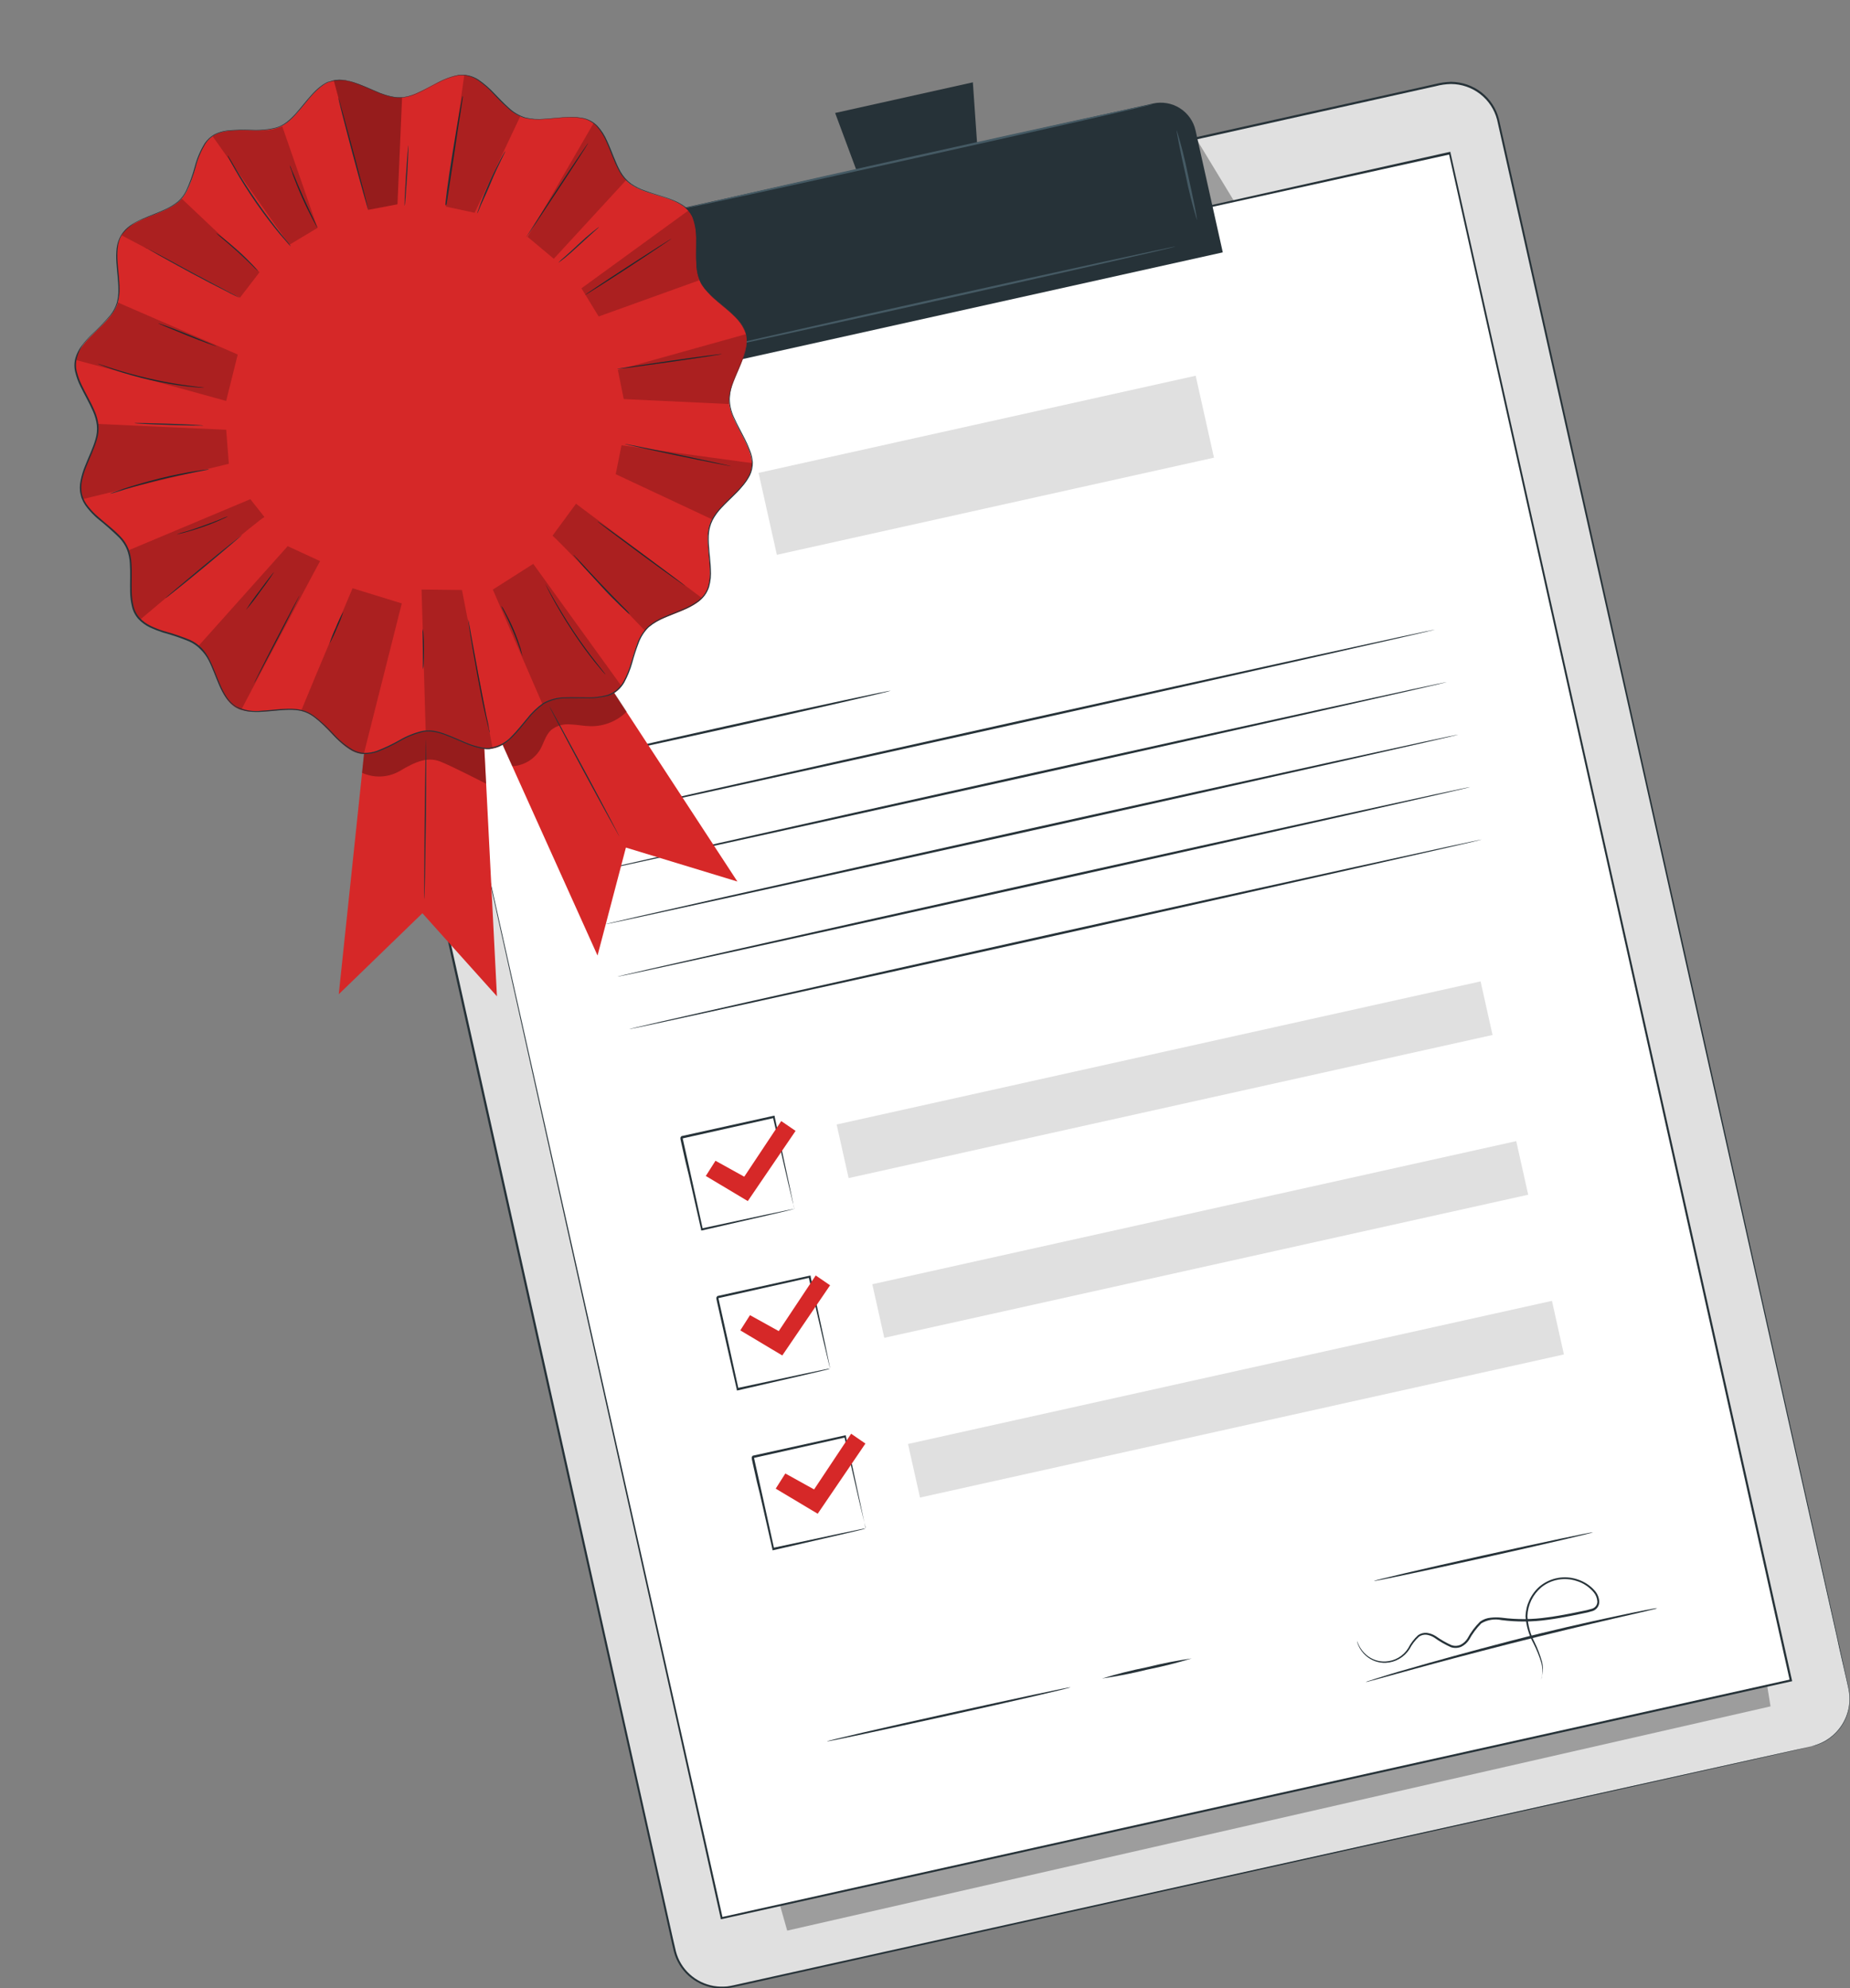<svg width="454" height="488" viewBox="0 0 454 488" fill="none" xmlns="http://www.w3.org/2000/svg">
<rect x="0" y="0" width="454" height="488" fill="#808080" stroke="none"/>
<g clip-path="url(#clip0_206_286)">
<path d="M444.608 428.604L179.742 487.504C178.214 487.843 176.634 487.879 175.092 487.609C173.55 487.34 172.076 486.769 170.755 485.931C169.434 485.093 168.291 484.003 167.393 482.724C166.494 481.445 165.856 480.002 165.516 478.477L79.552 93.59C78.869 90.51 79.437 87.284 81.133 84.621C82.829 81.957 85.513 80.073 88.599 79.382L353.465 20.551C354.993 20.212 356.573 20.176 358.115 20.446C359.657 20.716 361.131 21.286 362.452 22.124C363.773 22.962 364.916 24.052 365.815 25.331C366.713 26.61 367.351 28.053 367.691 29.578L453.655 414.41C454.338 417.489 453.77 420.713 452.073 423.374C450.377 426.035 447.693 427.916 444.608 428.604Z" fill="#E0E0E0"/>
<path d="M444.608 428.604L445.478 428.356C446.341 428.078 447.174 427.713 447.964 427.268C449.248 426.511 450.381 425.525 451.307 424.36C452.574 422.759 453.411 420.861 453.737 418.847C453.937 417.629 453.937 416.386 453.737 415.168C453.53 413.886 453.171 412.55 452.867 411.144C452.246 408.388 451.486 405.246 450.796 401.911C449.29 395.227 447.564 387.523 445.616 378.855C437.854 344.169 426.611 293.965 412.717 231.951C405.811 200.93 398.173 166.96 390.024 130.495C385.936 112.259 381.724 93.425 377.387 73.994C375.205 64.274 372.999 54.42 370.771 44.434L367.387 29.357C366.737 26.868 365.28 24.664 363.244 23.087C361.201 21.501 358.691 20.634 356.103 20.62C354.805 20.647 353.516 20.832 352.263 21.172L348.382 22.026L340.606 23.762L324.916 27.249L292.998 34.36L227.158 48.995L88.696 79.796C85.771 80.444 83.209 82.191 81.541 84.674C79.875 87.144 79.231 90.161 79.746 93.094C80.989 98.965 82.342 104.835 83.641 110.679C86.256 122.365 88.848 133.973 91.417 145.503C96.555 168.554 101.619 191.246 106.609 213.581C116.581 258.217 126.194 301.282 135.338 342.294C144.481 383.306 153.196 422.224 161.331 458.757C162.353 463.351 163.361 467.871 164.356 472.317C164.867 474.55 165.337 476.81 165.875 478.987C166.441 481.148 167.627 483.098 169.287 484.596C170.929 486.091 172.966 487.086 175.157 487.463C176.238 487.643 177.339 487.68 178.43 487.573C179.507 487.435 180.585 487.159 181.662 486.925L194.521 484.072L243.317 473.241L390.591 440.594L430.644 431.733L441.058 429.445L444.622 428.687C444.622 428.687 443.42 428.976 441.072 429.5L430.672 431.843L390.618 440.8L243.4 473.64L194.603 484.5L181.759 487.366C180.668 487.6 179.59 487.862 178.458 488.014C177.326 488.126 176.184 488.094 175.06 487.917C172.792 487.508 170.684 486.477 168.969 484.941C167.246 483.378 166.009 481.355 165.406 479.111C164.853 476.893 164.397 474.66 163.886 472.414C162.892 467.935 161.87 463.415 160.862 458.867C152.699 422.389 143.984 383.417 134.813 342.405C125.642 301.393 116.029 258.341 106.057 213.705C101.076 191.398 96.011 168.705 90.864 145.627C88.277 134.106 85.68 122.498 83.074 110.803C81.79 104.946 80.436 99.116 79.18 93.191C78.642 90.113 79.32 86.947 81.072 84.357C82.821 81.755 85.506 79.924 88.571 79.244L227.033 48.458L292.873 33.822L324.806 26.725L340.496 23.239L348.272 21.516L352.139 20.648C353.435 20.313 354.765 20.124 356.103 20.083C358.806 20.108 361.427 21.019 363.561 22.674C365.679 24.325 367.186 26.633 367.843 29.233C368.985 34.286 370.113 39.316 371.227 44.323C373.464 54.319 375.665 64.172 377.829 73.883C382.166 93.315 386.369 112.148 390.439 130.385C398.574 166.85 406.156 200.833 413.062 231.854C426.874 293.868 438.061 344.1 445.796 378.8C447.729 387.468 449.442 395.172 450.92 401.856C451.666 405.191 452.347 408.273 452.964 411.103C453.268 412.481 453.613 413.859 453.834 415.14C454.034 416.373 454.034 417.629 453.834 418.861C453.512 420.913 452.66 422.846 451.362 424.47C450.422 425.638 449.275 426.624 447.978 427.378C447.183 427.815 446.345 428.171 445.478 428.439L444.608 428.604Z" fill="#263238"/>
<g opacity="0.3">
<path d="M193.181 473.875L434.498 418.834L426.86 371.634L413.187 345.188L182.339 435.66L193.181 473.875Z" fill="black"/>
</g>
<g opacity="0.3">
<path d="M293.923 34.649L303.052 49.698L304.834 57.663L298.647 59.041L293.923 34.649Z" fill="black"/>
</g>
<path d="M93.309 95.864L177.035 470.719L439.47 412.357L424.498 345.326L355.744 37.516L93.309 95.864Z" fill="white"/>
<path d="M93.309 95.878L355.73 37.295H355.965V37.529C379.251 141.686 408.311 271.681 439.746 412.37L439.815 412.646L439.525 412.715L177.104 471.05H176.842V470.788C127.562 249.439 93.889 98.165 93.378 95.947L177.353 470.788L177.035 470.581L439.456 412.205L439.235 412.55C407.841 271.902 378.823 141.892 355.564 37.709L355.841 37.888L93.309 95.878Z" fill="#263238"/>
<path d="M167.229 51.137L282.965 25.41C285.228 24.907 287.599 25.321 289.556 26.562C291.513 27.803 292.895 29.769 293.399 32.027L300.079 61.943L167.29 91.461L160.623 61.6C160.365 60.48 160.332 59.32 160.525 58.187C160.718 57.054 161.133 55.971 161.747 54.999C162.361 54.026 163.161 53.185 164.102 52.522C165.043 51.86 166.106 51.389 167.229 51.137Z" fill="#263238"/>
<path d="M238.745 20.207L204.948 27.731L215.362 55.748L240.817 50.098L238.745 20.207Z" fill="#263238"/>
<path d="M282.943 25.554C282.943 25.719 257.087 31.604 225.141 38.701C193.195 45.798 167.243 51.448 167.215 51.297C167.187 51.145 193.057 45.261 225.017 38.15C256.977 31.039 282.901 25.402 282.943 25.554Z" fill="#455A64"/>
<path d="M168.859 84.757C168.693 84.757 167.353 79.382 165.861 72.685C164.37 65.987 163.279 60.516 163.431 60.475C163.583 60.433 164.922 65.849 166.414 72.561C167.906 79.272 169.01 84.729 168.859 84.757Z" fill="#455A64"/>
<path d="M293.73 53.97C292.626 50.367 291.704 46.71 290.967 43.014C289.586 36.923 288.633 31.989 288.785 31.989C289.889 35.593 290.811 39.25 291.548 42.945C292.887 48.981 293.882 53.943 293.73 53.97Z" fill="#455A64"/>
<path d="M288.468 60.516C288.468 60.681 261.935 66.717 229.077 74.007C196.22 81.298 169.687 87.086 169.687 86.934C169.687 86.782 196.22 80.746 229.077 73.456C261.935 66.166 288.426 60.351 288.468 60.516Z" fill="#455A64"/>
<path d="M218.553 169.551C218.553 169.702 200.681 173.823 178.499 178.742C156.318 183.662 138.445 187.535 138.362 187.383C138.279 187.231 156.235 183.111 178.416 178.177C200.598 173.244 218.525 169.385 218.553 169.551Z" fill="#263238"/>
<path d="M352.139 154.543C352.139 154.695 305.345 165.237 247.571 178.095C189.797 190.952 142.92 201.233 142.879 201.068C142.837 200.902 189.659 190.374 247.447 177.53C305.235 164.686 352.098 154.392 352.139 154.543Z" fill="#263238"/>
<path d="M355.04 167.428C355.04 167.58 308.26 178.122 250.485 190.966C192.711 203.81 145.821 214.104 145.793 213.953C145.765 213.801 192.559 203.259 250.361 190.401C308.163 177.543 355.04 167.263 355.04 167.428Z" fill="#263238"/>
<path d="M357.885 180.313C357.885 180.465 311.105 191.008 253.331 203.851C195.556 216.695 148.666 226.989 148.638 226.838C148.611 226.686 195.405 216.144 253.206 203.286C311.008 190.429 357.802 180.148 357.885 180.313Z" fill="#263238"/>
<path d="M360.771 193.185C360.771 193.35 313.977 203.893 256.203 216.737C198.429 229.58 151.553 239.875 151.511 239.723C151.47 239.572 198.291 229.029 256.079 216.172C313.867 203.314 360.73 193.033 360.771 193.185Z" fill="#263238"/>
<path d="M363.644 206.07C363.644 206.222 316.864 216.764 259.09 229.622C201.316 242.479 154.425 252.76 154.398 252.608C154.37 252.457 201.164 241.9 258.966 229.057C316.767 216.213 363.617 205.918 363.644 206.07Z" fill="#263238"/>
<path d="M194.976 296.748C194.918 296.606 194.871 296.458 194.838 296.307C194.838 295.99 194.659 295.591 194.534 295.081C194.272 293.965 193.913 292.421 193.443 290.478C192.518 286.495 191.233 280.831 189.673 274.203L189.977 274.396L167.325 279.467L167.546 279.123V279.302V279.495L167.643 279.881L167.809 280.652C167.919 281.162 168.044 281.672 168.154 282.182C168.375 283.202 168.61 284.208 168.831 285.2C169.273 287.198 169.701 289.155 170.129 291.057C170.958 294.847 171.745 298.43 172.477 301.723L172.173 301.53L188.554 298.016L193.195 297.052L194.438 296.804L194.894 296.735C194.768 296.783 194.639 296.82 194.507 296.845L193.319 297.148L188.761 298.223L172.284 302.013H172.049V301.778L169.632 291.112C169.204 289.224 168.776 287.267 168.251 285.269C168.03 284.277 167.809 283.271 167.574 282.251C167.464 281.741 167.353 281.231 167.229 280.721L167.063 279.949L166.98 279.564V279.371V279.219L167.201 278.875L189.866 273.872H190.115V274.12C191.579 280.9 192.794 286.523 193.664 290.657L194.617 295.232C194.714 295.715 194.797 296.114 194.852 296.418C194.907 296.721 194.976 296.762 194.976 296.748Z" fill="#263238"/>
<path d="M363.344 240.883L205.318 276.011L208.255 289.167L366.281 254.038L363.344 240.883Z" fill="#E0E0E0"/>
<path d="M203.733 335.955C203.677 335.818 203.635 335.674 203.609 335.528L203.305 334.302C203.029 333.185 202.669 331.628 202.2 329.685C201.274 325.702 199.99 320.107 198.429 313.41L198.733 313.603L176.096 318.674C176.096 318.674 176.496 318.026 176.303 318.33V318.481V318.674L176.4 319.06L176.565 319.832C176.676 320.342 176.8 320.851 176.911 321.361C177.132 322.381 177.367 323.387 177.588 324.393C178.029 326.378 178.458 328.334 178.886 330.236C179.714 334.026 180.502 337.609 181.234 340.903L180.93 340.71L197.311 337.196L201.951 336.231L203.194 335.983H203.65C203.527 336.041 203.397 336.083 203.263 336.107L202.076 336.396L197.518 337.471L181.04 341.275H180.806V341.027C180.06 337.733 179.245 334.136 178.389 330.374C177.96 328.472 177.532 326.515 177.076 324.531C176.856 323.525 176.635 322.519 176.4 321.499C176.289 320.989 176.179 320.479 176.054 319.969L175.889 319.198L175.806 318.812V318.619V318.467C175.612 318.784 176.082 318.054 176.027 318.123L198.692 313.12H198.94V313.368C200.404 320.149 201.62 325.771 202.49 329.906C202.89 331.835 203.208 333.378 203.443 334.481C203.54 334.977 203.622 335.363 203.678 335.68C203.733 335.997 203.733 335.969 203.733 335.955Z" fill="#263238"/>
<path d="M372.093 280.09L214.068 315.219L217.005 328.374L375.031 293.245L372.093 280.09Z" fill="#E0E0E0"/>
<path d="M212.49 375.176C212.438 375.032 212.396 374.884 212.365 374.735C212.282 374.418 212.186 374.004 212.061 373.508C211.785 372.392 211.426 370.848 210.956 368.905C210.031 364.909 208.746 359.259 207.2 352.616L207.49 352.809L184.852 357.881C184.852 357.963 185.267 357.233 185.06 357.536V357.701V357.894L185.142 358.28L185.308 359.052C185.432 359.562 185.543 360.086 185.653 360.582C185.874 361.601 186.109 362.607 186.33 363.613C186.772 365.612 187.2 367.555 187.629 369.457C188.457 373.246 189.258 376.829 189.977 380.123L189.687 379.93L206.053 376.43L210.694 375.465L211.937 375.217C212.089 375.2 212.241 375.2 212.393 375.217L212.006 375.327L210.818 375.617L206.26 376.692L189.783 380.495H189.548V380.247C188.803 376.953 187.988 373.357 187.131 369.594C186.703 367.693 186.275 365.736 185.75 363.751C185.529 362.745 185.308 361.739 185.073 360.733C184.963 360.223 184.852 359.713 184.728 359.19L184.562 358.418L184.479 358.032V357.839V357.743V357.674C184.272 357.977 184.742 357.247 184.687 357.316L207.351 352.327H207.6V352.561L211.15 369.098C211.55 371.028 211.882 372.571 212.103 373.674C212.199 374.17 212.282 374.556 212.338 374.872C212.398 374.968 212.449 375.07 212.49 375.176Z" fill="#263238"/>
<path d="M380.857 319.297L222.831 354.426L225.769 367.581L383.794 332.453L380.857 319.297Z" fill="#E0E0E0"/>
<path d="M173.209 288.645L175.585 284.911L182.643 288.825L191.717 275.168L195.239 277.579L183.513 294.806L173.209 288.645Z" fill="#D62828"/>
<path d="M181.676 326.543L184.051 322.808L191.109 326.722L200.183 313.065L203.705 315.477L191.979 332.703L181.676 326.543Z" fill="#D62828"/>
<path d="M190.363 365.391L192.725 361.67L199.783 365.584L208.871 351.914L212.379 354.325L200.667 371.551L190.363 365.391Z" fill="#D62828"/>
<path d="M262.681 414.162C262.681 414.327 249.367 417.414 232.889 421.052C216.412 424.691 203.001 427.571 202.959 427.419C202.918 427.268 216.26 424.167 232.765 420.529C249.27 416.891 262.64 414.01 262.681 414.162Z" fill="#263238"/>
<path d="M292.445 407.065C288.839 408.167 285.178 409.086 281.479 409.821C277.835 410.734 274.147 411.461 270.429 411.998C274.036 410.894 277.696 409.974 281.396 409.242C285.039 408.328 288.727 407.601 292.445 407.065Z" fill="#263238"/>
<path d="M390.95 376.099C390.95 376.251 378.975 379.048 364.128 382.356C349.28 385.663 337.222 388.199 337.195 388.047C337.167 387.896 349.156 385.084 364.003 381.791C378.851 378.497 390.95 375.961 390.95 376.099Z" fill="#263238"/>
<path d="M378.146 412.398C378.146 412.398 378.257 412.026 378.409 411.296C378.584 410.235 378.528 409.149 378.243 408.112C377.744 406.479 377.101 404.893 376.323 403.372C375.203 401.338 374.539 399.085 374.376 396.77C374.41 395.359 374.739 393.97 375.343 392.693C375.947 391.416 376.813 390.279 377.884 389.356C379.146 388.32 380.65 387.62 382.256 387.321C383.862 387.023 385.518 387.135 387.069 387.647C388.764 388.175 390.277 389.169 391.433 390.514C392.043 391.242 392.406 392.144 392.469 393.091C392.484 393.584 392.346 394.069 392.074 394.481C391.802 394.893 391.409 395.211 390.95 395.392C390.046 395.681 389.123 395.906 388.187 396.068L385.425 396.633C383.574 396.991 381.696 397.335 379.776 397.584C376.031 398.116 372.23 398.139 368.478 397.652C366.783 397.288 365.014 397.574 363.52 398.452C362.333 399.648 361.324 401.008 360.523 402.49C360.05 403.223 359.387 403.813 358.603 404.198C357.798 404.543 356.894 404.582 356.062 404.309C354.642 403.675 353.291 402.899 352.029 401.993C351.445 401.609 350.786 401.355 350.095 401.249C349.442 401.181 348.786 401.347 348.244 401.718C347.285 402.589 346.489 403.626 345.896 404.777C345.266 405.763 344.408 406.583 343.393 407.168C342.379 407.753 341.238 408.087 340.068 408.14C338.296 408.21 336.565 407.598 335.234 406.431C334.397 405.709 333.74 404.803 333.314 403.785C333.162 403.433 333.06 403.062 333.01 402.682C333.01 402.682 333.12 403.068 333.424 403.73C333.88 404.703 334.545 405.564 335.372 406.252C336.673 407.353 338.351 407.91 340.054 407.809C341.17 407.753 342.255 407.428 343.218 406.862C344.18 406.295 344.99 405.504 345.579 404.557C346.186 403.352 347.01 402.268 348.009 401.36C348.637 400.92 349.401 400.72 350.164 400.794C350.924 400.897 351.654 401.16 352.305 401.566C353.539 402.448 354.857 403.205 356.241 403.826C356.951 404.064 357.724 404.03 358.409 403.73C359.11 403.373 359.701 402.835 360.122 402.173C360.938 400.647 361.982 399.253 363.216 398.038C363.973 397.488 364.866 397.154 365.799 397.074C366.717 396.97 367.643 396.97 368.561 397.074C372.267 397.555 376.022 397.528 379.721 396.991C381.627 396.743 383.505 396.412 385.342 396.054L388.105 395.489C388.992 395.336 389.869 395.124 390.729 394.855C391.108 394.737 391.439 394.498 391.668 394.174C391.898 393.85 392.014 393.46 391.999 393.063C391.943 392.237 391.624 391.45 391.088 390.817C390.001 389.52 388.562 388.563 386.944 388.061C385.477 387.566 383.908 387.451 382.384 387.725C380.86 388 379.43 388.656 378.229 389.632C377.2 390.506 376.366 391.585 375.781 392.801C375.196 394.016 374.872 395.34 374.832 396.688C374.96 398.935 375.568 401.129 376.613 403.123C377.368 404.672 377.978 406.287 378.436 407.947C378.691 409.016 378.691 410.13 378.436 411.199C378.383 411.608 378.286 412.01 378.146 412.398Z" fill="#263238"/>
<path d="M406.695 394.758C406.463 394.85 406.223 394.92 405.977 394.965L403.891 395.475L396.185 397.253C389.679 398.755 380.702 400.877 370.84 403.385C360.979 405.893 352.056 408.278 345.62 410.055L337.996 412.15L335.924 412.701C335.684 412.786 335.433 412.837 335.178 412.853C335.405 412.744 335.641 412.657 335.883 412.591L337.927 411.93C339.709 411.378 342.305 410.551 345.51 409.656C351.918 407.795 360.813 405.328 370.688 402.765C380.563 400.202 389.569 398.204 396.088 396.798C399.361 396.095 401.999 395.558 403.836 395.199L405.949 394.8C406.195 394.755 406.446 394.741 406.695 394.758Z" fill="#263238"/>
<path d="M293.424 92.224L186.155 116.07L190.646 136.179L297.915 112.334L293.424 92.224Z" fill="#E0E0E0"/>
</g>
<g clip-path="url(#clip1_206_286)">
<path d="M115.109 164.526L146.636 234.533L153.601 208.039L180.964 216.376L138.294 151.086L115.109 164.526Z" fill="#D62828"/>
<g opacity="0.3">
<path d="M125.706 188.072C127.082 188 128.419 187.597 129.604 186.896C130.79 186.195 131.789 185.217 132.517 184.045C133.453 182.431 133.871 180.454 135.245 179.185C136.572 178.137 138.251 177.644 139.933 177.808C141.606 177.854 143.245 178.227 144.931 178.251C146.575 178.276 148.207 177.971 149.731 177.355C151.255 176.739 152.641 175.824 153.808 174.663L147.134 164.498L128.072 166.646L121.821 179.408L125.706 188.072Z" fill="black"/>
</g>
<path d="M152 205.35C152 205.35 148.029 198.264 143.287 189.451C138.545 180.638 134.773 173.447 134.84 173.412C134.906 173.378 138.806 180.481 143.552 189.312C148.299 198.142 152.066 205.315 152 205.35Z" fill="#263238"/>
<path d="M118.058 167.846L121.952 244.547L103.66 224.154L83.134 244.041L91.299 166.489L118.058 167.846Z" fill="#D62828"/>
<g opacity="0.3">
<path d="M88.837 189.683C90.269 190.336 91.832 190.648 93.402 190.594C94.973 190.54 96.509 190.121 97.89 189.371C102.222 186.749 105.064 185.763 108.031 186.921C110.999 188.08 119.298 192.376 119.298 192.376L118.839 183.523L106.542 173.028L97.387 177.321L90.689 179.652L89.322 185.121L88.837 189.683Z" fill="black"/>
</g>
<path d="M183.06 82.022C184.345 87.338 178.725 93.44 178.954 98.636C179.183 103.832 185.248 109.699 184.446 114.882C183.645 120.064 176.102 123.686 174.281 128.59C172.46 133.493 175.903 141.176 173.16 145.739C170.417 150.303 162.134 150.634 158.489 154.553C154.844 158.472 155.245 166.777 150.997 169.903C146.75 173.03 138.965 170.166 134.112 172.407C129.258 174.648 126.52 182.399 121.282 183.664C116.043 184.93 109.902 179.287 104.71 179.509C99.519 179.732 93.724 185.802 88.561 184.986C83.399 184.17 79.775 176.587 74.889 174.748C70.002 172.909 62.376 176.345 57.812 173.603C53.249 170.861 52.91 162.504 49.004 158.852C45.098 155.201 36.828 155.586 33.701 151.296C30.574 147.007 33.419 139.231 31.172 134.335C28.925 129.439 21.205 126.69 19.934 121.427C18.663 116.164 24.251 110.013 24.036 104.795C23.821 99.577 17.729 93.754 18.548 88.567C19.367 83.381 26.893 79.762 28.714 74.859C30.535 69.956 27.079 62.295 29.817 57.714C32.556 53.133 40.86 52.814 44.488 48.9C48.116 44.985 47.732 36.676 51.98 33.55C56.227 30.423 63.995 33.292 68.848 31.05C73.701 28.809 76.457 21.054 81.695 19.789C86.933 18.523 93.075 24.166 98.249 23.948C103.423 23.73 109.249 17.634 114.415 18.467C119.582 19.301 123.202 26.866 128.088 28.705C132.975 30.544 140.619 27.103 145.165 29.85C149.711 32.596 150.067 40.949 153.991 44.596C157.914 48.243 166.166 47.863 169.293 52.152C172.42 56.442 169.558 64.222 171.818 69.096C174.078 73.97 181.802 76.812 183.06 82.022Z" fill="#D62828"/>
<path d="M71.34 60.455C71.34 60.455 71.34 60.455 71.126 60.263L70.593 59.679C70.134 59.171 69.483 58.409 68.68 57.478C67.103 55.589 64.996 52.892 62.851 49.809C60.706 46.726 58.917 43.801 57.695 41.677C57.082 40.606 56.608 39.727 56.291 39.11L55.935 38.408L55.87 38.142C55.87 38.142 55.87 38.142 56.036 38.365L56.441 39.036L57.925 41.547C59.2 43.658 61.003 46.561 63.152 49.661C65.301 52.762 67.364 55.433 68.914 57.365C69.66 58.291 70.275 59.062 70.747 59.623L71.236 60.255L71.34 60.455Z" fill="#263238"/>
<path d="M77.921 55.939C77.784 55.761 77.663 55.571 77.56 55.37C77.36 55.006 77.06 54.459 76.712 53.793C75.991 52.43 75.053 50.556 74.108 48.421C73.163 46.286 72.393 44.334 71.861 42.906C71.681 42.162 71.399 41.611 71.274 41.173C71.15 40.734 71.12 40.535 71.12 40.535C71.228 40.723 71.319 40.921 71.393 41.125C71.509 41.604 71.809 42.15 72.086 42.833C72.653 44.253 73.471 46.249 74.399 48.313C75.327 50.377 76.247 52.33 76.915 53.707L77.696 55.394C77.79 55.567 77.866 55.75 77.921 55.939Z" fill="#263238"/>
<path d="M90.343 51.57C90.343 51.57 88.563 45.436 86.537 37.823C84.511 30.211 82.943 24.026 83.031 24.005C83.119 23.983 84.811 30.138 86.837 37.751C88.862 45.363 90.502 51.531 90.343 51.57Z" fill="#263238"/>
<path d="M100.229 35.697C100.229 35.697 100.171 39.012 99.909 43.107C99.648 47.203 99.383 50.511 99.304 50.493C99.225 50.474 99.362 47.178 99.623 43.083C99.885 38.987 100.132 35.683 100.229 35.697Z" fill="#263238"/>
<path d="M109.358 50.465C109.358 50.465 109.337 50.376 109.294 50.199L109.365 49.413C109.441 48.719 109.557 47.734 109.711 46.516C110.036 44.074 110.526 40.693 111.141 36.981C111.756 33.269 112.308 29.91 112.747 27.479L113.286 24.61L113.454 23.838C113.416 23.679 113.518 23.56 113.522 23.578C113.526 23.596 113.543 23.666 113.582 23.826L113.475 24.621L113.033 27.503C112.624 29.984 112.112 33.352 111.59 36.985L110.151 46.484L109.709 49.367L109.58 50.148L109.358 50.465Z" fill="#263238"/>
<path d="M117.106 52.4C117.148 52.186 117.21 51.977 117.291 51.774C117.417 51.368 117.627 50.774 117.888 50.073C118.417 48.633 119.214 46.677 120.162 44.573C121.109 42.468 122.069 40.568 122.773 39.235C123.13 38.548 123.429 38.007 123.643 37.656C123.856 37.304 123.99 37.084 124.012 37.098C123.945 37.309 123.856 37.512 123.748 37.705L122.962 39.32C122.301 40.68 121.377 42.573 120.522 44.673C119.667 46.774 118.755 48.72 118.107 50.133L117.409 51.802C117.226 52.202 117.128 52.413 117.106 52.4Z" fill="#263238"/>
<path d="M129.119 58.238C129.119 58.238 132.403 52.981 136.607 46.583C140.811 40.185 144.279 35.071 144.345 35.111C144.411 35.152 141.06 40.368 136.852 46.748C132.644 53.129 129.184 58.278 129.119 58.238Z" fill="#263238"/>
<path d="M147.03 55.73C147.03 55.73 146.48 56.238 145.59 57.034C144.7 57.831 143.46 58.956 142.117 60.199C140.775 61.442 139.53 62.549 138.596 63.319C138.127 63.694 137.729 63.978 137.459 64.174C137.326 64.287 137.18 64.386 137.026 64.467C137.468 63.988 137.948 63.546 138.461 63.145C139.356 62.366 140.578 61.246 141.916 59.985C143.254 58.724 144.503 57.634 145.459 56.878L146.575 56.009C146.711 55.892 146.864 55.798 147.03 55.73Z" fill="#263238"/>
<path d="M164.834 58.574C164.834 58.574 160.142 61.79 154.274 65.626C148.406 69.463 143.592 72.483 143.557 72.416C143.522 72.35 148.227 69.188 154.117 65.364C160.007 61.541 164.813 58.486 164.834 58.574Z" fill="#263238"/>
<path d="M177.146 86.901C177.167 86.99 171.408 87.874 164.296 88.88C157.185 89.885 151.435 90.655 151.413 90.567C151.392 90.478 157.156 89.611 164.263 88.588C171.37 87.565 177.147 86.826 177.146 86.901Z" fill="#263238"/>
<path d="M179.413 114.447C179.413 114.447 173.553 113.368 166.335 111.849C159.118 110.329 153.285 109.056 153.303 108.977C153.321 108.897 159.164 110.055 166.399 111.571C173.634 113.086 179.432 114.368 179.413 114.447Z" fill="#263238"/>
<path d="M168.171 143.868C168.171 143.868 163.252 140.425 157.299 136.03C151.347 131.635 146.534 128.016 146.592 127.945C146.65 127.875 151.512 131.389 157.468 135.802C163.425 140.214 168.216 143.745 168.171 143.868Z" fill="#263238"/>
<path d="M154.54 150.8C154.325 150.645 154.121 150.475 153.931 150.29C153.546 149.933 152.995 149.429 152.339 148.799C151.027 147.541 149.243 145.797 147.378 143.715C145.512 141.634 143.764 139.806 142.567 138.407C141.973 137.726 141.497 137.147 141.179 136.755C141.001 136.556 140.838 136.345 140.69 136.123C140.896 136.29 141.085 136.476 141.254 136.68L142.705 138.205C143.946 139.556 145.646 141.414 147.569 143.425C149.492 145.436 151.24 147.265 152.543 148.563L154.047 150.075C154.237 150.298 154.402 150.541 154.54 150.8Z" fill="#263238"/>
<path d="M148.588 165.572L148.391 165.375L147.858 164.791C147.417 164.279 146.784 163.513 146.016 162.573C144.471 160.659 142.455 157.957 140.412 154.831C138.369 151.705 136.655 148.781 135.503 146.64C134.925 145.561 134.469 144.677 134.169 144.055L133.831 143.35C133.788 143.172 133.767 143.084 133.767 143.084C133.767 143.084 133.788 143.172 133.827 143.332L134.218 144.025L135.631 146.553C136.836 148.681 138.546 151.588 140.611 154.727C142.676 157.867 144.687 160.55 146.219 162.487L147.999 164.757L148.488 165.39C148.549 165.487 148.606 165.567 148.588 165.572Z" fill="#263238"/>
<path d="M128.238 161.073C127.957 160.467 127.724 159.839 127.542 159.197C127.131 158.039 126.539 156.438 125.807 154.721C125.075 153.004 124.328 151.459 123.781 150.353C123.463 149.769 123.175 149.169 122.918 148.555C122.918 148.555 122.956 148.715 123.227 148.987C123.498 149.259 123.667 149.724 123.962 150.253C124.562 151.346 125.34 152.865 126.077 154.6C126.813 156.335 127.37 157.944 127.749 159.128C127.895 159.731 128.01 160.209 128.091 160.546C128.158 160.716 128.207 160.893 128.238 161.073Z" fill="#263238"/>
<path d="M120.163 179.884C120.133 179.791 120.11 179.696 120.095 179.6L119.898 178.785C119.727 178.076 119.47 177.013 119.174 175.79C118.562 173.256 117.882 169.745 117.16 165.831C116.439 161.917 115.833 158.406 115.42 155.843C115.221 154.559 115.061 153.51 114.961 152.784L114.874 151.961C114.827 151.766 114.806 151.678 114.806 151.678L114.874 151.961L115.071 152.776C115.251 153.52 115.393 154.574 115.614 155.796L117.429 165.784C118.164 169.677 118.849 173.206 119.368 175.743C119.668 176.984 119.912 177.994 119.986 178.764L120.183 179.579C120.164 179.733 120.181 179.879 120.163 179.884Z" fill="#263238"/>
<path d="M103.747 154.349C103.859 154.826 103.921 155.314 103.931 155.805C103.999 156.707 104.057 157.95 104.052 159.32C104.047 160.69 104.034 161.95 103.988 162.843C103.977 163.333 103.927 163.822 103.837 164.304C103.768 163.818 103.75 163.326 103.781 162.836L103.77 159.313L103.724 155.799C103.693 155.315 103.701 154.831 103.747 154.349Z" fill="#263238"/>
<path d="M84.28 150.106C83.84 151.48 83.31 152.823 82.694 154.127C82.165 155.459 81.549 156.755 80.849 158.005C81.28 156.636 81.805 155.3 82.422 154.005C82.947 152.662 83.568 151.359 84.28 150.106Z" fill="#263238"/>
<path d="M73.522 146.14C73.522 146.14 71.16 151.043 68.059 156.987C64.959 162.931 62.422 167.726 62.351 167.743C62.281 167.76 64.731 162.836 67.814 156.896C70.896 150.957 73.456 146.1 73.522 146.14Z" fill="#263238"/>
<path d="M67.262 140.395C67.262 140.395 65.838 142.614 63.924 145.121C62.813 146.719 61.621 148.259 60.353 149.734C61.383 148.102 62.498 146.524 63.691 145.008C65.611 142.369 67.214 140.35 67.262 140.395Z" fill="#263238"/>
<path d="M59.4 131.341C59.4 131.341 55.264 134.929 50.102 139.214C44.94 143.499 40.616 146.925 40.563 146.863C40.511 146.801 44.7 143.276 49.862 138.991C55.024 134.705 59.348 131.279 59.4 131.341Z" fill="#263238"/>
<path d="M55.981 126.691L55.526 126.97L54.214 127.568C53.106 128.08 51.561 128.715 49.804 129.327C48.048 129.939 46.341 130.445 45.252 130.727L43.859 131.064C43.696 131.131 43.523 131.173 43.347 131.187C43.952 130.931 44.576 130.724 45.214 130.568C46.395 130.282 47.975 129.713 49.714 129.105C51.452 128.498 53.019 127.876 54.145 127.435C54.744 127.155 55.356 126.907 55.981 126.691Z" fill="#263238"/>
<path d="M51.354 115.187C51.047 115.303 50.727 115.38 50.402 115.417L47.744 115.928C45.513 116.355 42.401 116.994 39.054 117.821C35.708 118.648 32.651 119.518 30.481 120.192L27.891 120.986L26.939 121.217C27.235 121.069 27.542 120.945 27.857 120.845L30.403 119.948C32.565 119.239 35.613 118.334 38.973 117.484C42.333 116.635 45.441 116.053 47.702 115.676L50.367 115.276C50.694 115.228 51.024 115.199 51.354 115.187Z" fill="#263238"/>
<path d="M49.922 104.468C49.922 104.468 46.185 104.452 41.445 104.303C36.705 104.154 32.991 103.926 32.992 103.851C32.992 103.776 36.725 103.849 41.447 104.003C46.169 104.156 49.918 104.376 49.922 104.468Z" fill="#263238"/>
<path d="M50.092 95.125C50.092 95.125 50.092 95.125 49.845 95.185L49.048 95.134C48.367 95.092 47.394 95.008 46.185 94.869C43.038 94.499 39.912 93.965 36.819 93.268C33.725 92.566 30.669 91.702 27.663 90.679C26.504 90.284 25.617 89.935 24.959 89.682L24.234 89.388C24.067 89.316 23.984 89.279 23.98 89.262L24.239 89.33L24.99 89.58L27.726 90.476C30.032 91.213 33.266 92.157 36.879 92.972C40.491 93.787 43.798 94.339 46.208 94.657C47.404 94.818 48.389 94.955 49.058 95.019L49.85 95.127C49.93 95.116 50.011 95.115 50.092 95.125Z" fill="#263238"/>
<path d="M53.145 85.048C53.145 85.048 49.895 83.958 45.901 82.335C41.906 80.712 38.732 79.397 38.755 79.335C38.777 79.273 42.023 80.421 46.017 82.044C50.012 83.667 53.185 84.982 53.145 85.048Z" fill="#263238"/>
<path d="M35.695 60.795L35.945 60.903L36.625 61.245L39.081 62.527L47.195 66.906L55.331 71.224L57.77 72.51L58.436 72.874L58.66 73.026L58.41 72.918L57.716 72.598C57.128 72.327 56.277 71.895 55.207 71.328C53.084 70.266 50.206 68.786 47.031 67.077C43.856 65.369 41.01 63.787 38.957 62.632L36.528 61.231L35.888 60.823C35.769 60.871 35.699 60.812 35.695 60.795Z" fill="#263238"/>
<path d="M53.002 57.177C53.002 57.177 53.173 57.267 53.462 57.459L54.671 58.368C55.66 59.141 56.991 60.245 58.444 61.545C59.896 62.844 61.107 64.071 61.981 64.985L62.995 66.09C63.127 66.221 63.239 66.371 63.327 66.535C62.798 66.101 62.299 65.633 61.831 65.134C60.93 64.264 59.666 63.05 58.253 61.76C56.84 60.469 55.501 59.33 54.542 58.53C54.004 58.109 53.489 57.657 53.002 57.177Z" fill="#263238"/>
<g opacity="0.2">
<path d="M29.848 57.763L58.893 73.064L63.694 66.821L44.63 48.791C43.61 49.799 42.441 50.644 41.166 51.297C38.669 52.706 30.836 54.823 29.848 57.763Z" fill="black"/>
</g>
<g opacity="0.2">
<path d="M52.209 33.494L71.008 60.085L77.921 55.939L69.27 31.023C67.951 31.575 66.552 31.913 65.126 32.024C62.254 32.268 54.896 31.251 52.209 33.494Z" fill="black"/>
</g>
<g opacity="0.3">
<path d="M81.919 19.791L90.401 51.499L97.541 50.15L98.672 23.921C97.118 23.96 95.571 23.697 94.116 23.146C91.332 22.281 85.246 18.725 81.919 19.791Z" fill="black"/>
</g>
<g opacity="0.2">
<path d="M113.927 18.454L109.418 50.712L116.486 52.231L127.689 28.52C126.246 27.807 124.931 26.857 123.799 25.709C121.661 23.581 117.712 18.59 113.927 18.454Z" fill="black"/>
</g>
<g opacity="0.2">
<path d="M145.668 30.235L129.489 58.148L135.901 63.52L153.641 44.231C152.624 43.113 151.813 41.823 151.246 40.421C150.067 37.78 148.781 32.765 145.668 30.235Z" fill="black"/>
</g>
<g opacity="0.2">
<path d="M168.935 51.676L142.692 70.768L146.919 77.68L171.631 68.785C171.243 67.582 171.005 66.336 170.921 65.074C170.575 62.251 171.983 55.328 168.935 51.676Z" fill="black"/>
</g>
<g opacity="0.2">
<path d="M183.096 82.013L151.618 90.798L153.066 97.95L179.029 99.18C178.95 98.128 179.035 97.07 179.28 96.044C180.235 92.269 184.123 86.266 183.096 82.013Z" fill="black"/>
</g>
<g opacity="0.2">
<path d="M184.547 113.676L152.522 109.297L151.1 116.392L174.864 127.53C175.681 126.251 176.652 125.078 177.754 124.037C179.724 121.836 184.866 117.931 184.547 113.676Z" fill="black"/>
</g>
<g opacity="0.2">
<path d="M141.352 123.641L135.594 131.484C136.282 131.936 149.91 146.085 158.319 154.856L158.519 154.602C161.797 151.016 169.038 150.392 172.324 146.841L141.352 123.641Z" fill="black"/>
<path d="M130.862 138.403L120.945 144.718L133.187 172.986C133.494 172.789 133.812 172.612 134.142 172.456C138.995 170.215 146.807 173.035 151.027 169.952C151.601 169.517 152.104 168.997 152.521 168.41L130.862 138.403Z" fill="black"/>
<path d="M120.92 183.789L113.373 144.822L103.452 144.705L104.468 179.587L104.715 179.527C109.804 179.348 115.768 184.715 120.92 183.789Z" fill="black"/>
<path d="M86.52 144.388C86.52 144.388 78.189 163.992 73.882 174.522C74.216 174.594 74.545 174.69 74.866 174.81C79.806 176.636 83.333 184.204 88.539 185.047L89.265 185.116L98.6 148.109L86.52 144.388Z" fill="black"/>
<path d="M70.602 134.055L48.649 158.619C48.772 158.735 48.904 158.841 49.043 158.937C52.94 162.552 53.328 170.879 57.851 173.687C58.269 173.934 58.712 174.135 59.172 174.287C65.916 161.406 78.082 138.513 78.545 137.725L70.602 134.055Z" fill="black"/>
<path d="M61.433 122.524L31.488 135.102C33.193 139.998 30.704 147.313 33.753 151.434C33.931 151.681 34.125 151.916 34.334 152.137C43.933 144.042 63.976 127.179 64.898 126.9L61.433 122.524Z" fill="black"/>
<path d="M55.506 105.483L23.988 104.057C24.053 104.322 24.112 104.571 24.067 104.844C24.282 110.062 18.693 116.213 19.964 121.476C20.013 121.832 20.097 122.183 20.217 122.522L56.161 113.839L55.506 105.483Z" fill="black"/>
<path d="M18.629 88.36C31.064 91.62 55.497 98.414 55.497 98.414L58.344 87.018L28.921 74.246C28.872 74.464 28.812 74.679 28.74 74.89C26.942 79.732 19.593 83.233 18.629 88.36Z" fill="black"/>
</g>
<path d="M183.06 82.021C183.06 82.021 183.03 81.897 182.975 81.667C182.874 81.325 182.744 80.993 182.585 80.673C181.941 79.426 181.076 78.307 180.033 77.37C178.712 76.076 176.869 74.703 174.847 72.903C173.739 71.951 172.792 70.824 172.044 69.567C171.299 68.068 170.901 66.42 170.879 64.747C170.773 62.991 170.847 61.135 170.83 59.133C170.925 57.09 170.591 55.049 169.85 53.143C169.357 52.178 168.656 51.335 167.798 50.676C166.874 50.025 165.874 49.492 164.82 49.088C162.743 48.221 160.322 47.699 157.981 46.821C156.781 46.397 155.642 45.815 154.595 45.088C153.528 44.288 152.644 43.267 152.005 42.094C150.674 39.752 149.882 37.093 148.685 34.532C148.116 33.225 147.339 32.019 146.385 30.961C145.367 29.905 144.033 29.213 142.587 28.991C141.1 28.764 139.592 28.725 138.097 28.875C136.591 28.976 135.053 29.179 133.486 29.258C131.893 29.413 130.285 29.308 128.725 28.945C127.16 28.44 125.729 27.587 124.538 26.449C123.304 25.36 122.115 24.146 121.001 22.934C119.86 21.689 118.577 20.583 117.181 19.637C115.747 18.677 114.008 18.287 112.306 18.545C110.595 18.894 108.948 19.507 107.425 20.362C105.756 21.178 104.288 22.058 102.641 22.812C100.993 23.635 99.166 24.038 97.324 23.984C95.472 23.72 93.669 23.182 91.974 22.388C90.231 21.665 88.524 20.858 86.723 20.281C84.943 19.593 82.989 19.512 81.161 20.049L80.825 20.13L80.49 20.211L79.841 20.537C79.437 20.788 79.049 21.063 78.678 21.361C77.925 21.977 77.22 22.649 76.569 23.371C75.26 24.831 74.078 26.43 72.734 27.898C72.074 28.658 71.351 29.36 70.572 29.996C69.757 30.617 68.845 31.097 67.872 31.417C65.886 31.907 63.837 32.098 61.794 31.985C59.747 31.899 57.697 31.962 55.66 32.173C54.644 32.309 53.658 32.617 52.744 33.084C51.842 33.58 51.072 34.287 50.498 35.145C49.391 36.924 48.563 38.863 48.042 40.896C47.483 42.986 46.724 45.016 45.773 46.958C45.274 47.934 44.599 48.809 43.783 49.539C42.927 50.222 41.999 50.811 41.016 51.295C39.064 52.254 36.994 52.96 35.003 53.835C32.949 54.58 31.162 55.919 29.866 57.683C29.327 58.63 28.996 59.682 28.894 60.769C28.773 61.875 28.755 62.991 28.84 64.101C28.966 66.321 29.32 68.561 29.331 70.846C29.358 71.991 29.212 73.133 28.898 74.233C28.571 75.345 28.028 76.381 27.302 77.282C25.821 79.013 24.233 80.649 22.549 82.181C21.737 82.983 20.977 83.837 20.273 84.737C19.612 85.705 19.133 86.787 18.86 87.929C18.574 89.035 18.578 90.197 18.872 91.302C19.16 92.425 19.562 93.515 20.07 94.557C21.059 96.644 22.291 98.653 23.214 100.849C23.701 101.938 24.018 103.094 24.154 104.279C24.271 105.477 24.15 106.685 23.799 107.834C23.141 110.131 22.07 112.265 21.205 114.481C20.754 115.569 20.402 116.696 20.152 117.849C19.893 118.998 19.881 120.19 20.119 121.345C20.422 122.486 20.978 123.544 21.744 124.441C22.488 125.363 23.318 126.211 24.223 126.974C26.004 128.55 27.931 129.96 29.565 131.703C30.405 132.565 31.07 133.583 31.521 134.7C31.941 135.817 32.187 136.991 32.25 138.181C32.432 140.557 32.253 142.907 32.325 145.215C32.349 146.373 32.49 147.527 32.746 148.658C32.987 149.776 33.514 150.812 34.275 151.664C35.057 152.491 35.985 153.163 37.013 153.647C38.047 154.142 39.115 154.561 40.209 154.9C42.408 155.491 44.567 156.223 46.674 157.089C47.722 157.576 48.674 158.248 49.486 159.073C50.269 159.915 50.922 160.87 51.421 161.906C52.451 163.927 53.158 166.082 54.064 168.132C54.493 169.151 55.011 170.131 55.611 171.059C56.212 171.979 56.992 172.767 57.906 173.374C59.866 174.347 62.066 174.722 64.233 174.453C66.404 174.322 68.568 174.006 70.743 173.968C71.838 173.943 72.933 174.044 74.007 174.267C75.064 174.538 76.062 175.002 76.951 175.637C78.68 176.935 80.282 178.394 81.737 179.995C83.125 181.575 84.749 182.929 86.552 184.008C87.454 184.51 88.462 184.787 89.491 184.817C90.517 184.816 91.535 184.64 92.501 184.296C94.41 183.554 96.262 182.674 98.044 181.663C99.811 180.63 101.721 179.865 103.712 179.394C104.723 179.235 105.754 179.245 106.762 179.426C107.746 179.636 108.71 179.931 109.644 180.305C111.51 180.999 113.291 181.881 115.122 182.583C116.031 182.928 116.965 183.204 117.916 183.408C118.382 183.504 118.853 183.572 119.327 183.611L120.054 183.604L120.389 183.523L120.724 183.442C122.593 183.079 124.293 182.116 125.568 180.697C126.906 179.361 128.074 177.86 129.277 176.425C130.423 174.944 131.782 173.643 133.309 172.563C134.92 171.665 136.731 171.189 138.575 171.179C140.42 171.089 142.18 171.189 143.95 171.174C145.701 171.24 147.452 171.032 149.139 170.558C150.756 169.993 152.113 168.859 152.96 167.366C153.766 165.885 154.402 164.315 154.854 162.689C155.363 161.084 155.796 159.479 156.392 157.929C156.941 156.376 157.832 154.968 159 153.811C160.218 152.777 161.592 151.945 163.071 151.346C164.506 150.718 165.967 150.196 167.371 149.594C168.767 149.041 170.091 148.318 171.312 147.442C172.488 146.581 173.352 145.358 173.775 143.959C174.155 142.585 174.296 141.155 174.191 139.732C174.087 136.907 173.595 134.25 173.693 131.488C173.721 130.152 174.041 128.839 174.631 127.642C175.231 126.512 175.985 125.472 176.87 124.551C178.551 122.701 180.398 121.148 181.902 119.416C182.66 118.573 183.305 117.636 183.823 116.626C184.298 115.653 184.538 114.579 184.522 113.494C184.448 112.457 184.202 111.438 183.794 110.482C183.457 109.545 183.056 108.633 182.594 107.752C181.725 106.087 180.803 104.434 180.075 102.735C179.33 101.236 178.932 99.588 178.91 97.915C179.002 96.455 179.33 95.02 179.882 93.667C180.859 91.143 181.872 89.079 182.456 87.325C182.956 86.015 183.215 84.624 183.22 83.221C183.241 84.631 182.997 86.033 182.5 87.352C181.938 89.119 180.92 91.165 179.943 93.689C179.435 95.034 179.147 96.452 179.091 97.89C179.111 99.545 179.505 101.175 180.243 102.656C180.949 104.267 181.88 105.88 182.779 107.67C183.241 108.559 183.649 109.475 184.002 110.413C184.414 111.388 184.664 112.423 184.742 113.478C184.763 114.58 184.528 115.67 184.056 116.664C183.528 117.683 182.872 118.629 182.104 119.479C180.661 121.235 178.744 122.804 177.077 124.632C176.208 125.545 175.471 126.576 174.885 127.693C174.299 128.873 173.974 130.167 173.935 131.486C173.829 134.137 174.338 136.865 174.447 139.708C174.557 141.156 174.416 142.612 174.03 144.01C173.589 145.444 172.701 146.697 171.496 147.585C170.27 148.477 168.935 149.209 167.524 149.764C166.102 150.37 164.663 150.905 163.228 151.533C161.765 152.115 160.405 152.931 159.202 153.949C158.064 155.087 157.198 156.47 156.669 157.993C156.086 159.522 155.565 161.148 155.144 162.731C154.679 164.377 154.037 165.966 153.228 167.47C152.358 169.016 150.955 170.189 149.283 170.767C147.571 171.24 145.798 171.453 144.023 171.4C142.161 171.419 140.458 171.324 138.648 171.405C136.842 171.421 135.068 171.888 133.488 172.764C131.977 173.828 130.633 175.113 129.5 176.578C128.298 178.012 127.147 179.509 125.795 180.867C125.428 181.2 125.1 181.542 124.723 181.839L124.139 182.28L123.547 182.686C122.711 183.206 121.776 183.547 120.802 183.686L120.449 183.772L120.096 183.857L119.348 183.85C118.862 183.814 118.379 183.749 117.901 183.656C116.936 183.453 115.989 183.174 115.067 182.821C113.232 182.102 111.455 181.237 109.589 180.544C108.671 180.175 107.721 179.889 106.751 179.691C105.775 179.5 104.773 179.488 103.794 179.656C101.829 180.127 99.942 180.88 98.192 181.89C96.404 182.916 94.541 183.805 92.619 184.549C91.623 184.902 90.573 185.08 89.516 185.074C88.449 185.04 87.404 184.76 86.462 184.255C84.638 183.155 82.99 181.782 81.578 180.184C80.156 178.6 78.594 177.151 76.91 175.854C76.046 175.236 75.076 174.784 74.049 174.519C73 174.305 71.93 174.205 70.86 174.221C68.707 174.272 66.543 174.588 64.35 174.706C63.245 174.785 62.134 174.764 61.032 174.645C59.903 174.5 58.814 174.125 57.835 173.541C56.869 172.925 56.039 172.117 55.395 171.168C54.775 170.227 54.241 169.233 53.799 168.196C52.889 166.128 52.186 163.991 51.161 161.988C50.64 161.019 49.974 160.136 49.185 159.371C48.408 158.565 47.484 157.916 46.464 157.459C44.366 156.584 42.212 155.851 40.017 155.265C38.916 154.906 37.836 154.485 36.782 154.003C35.728 153.494 34.775 152.796 33.97 151.944C33.172 151.056 32.62 149.973 32.371 148.804C32.1 147.658 31.954 146.486 31.937 145.308C31.874 142.961 32.035 140.615 31.866 138.293C31.808 137.126 31.568 135.975 31.155 134.883C30.711 133.805 30.068 132.821 29.26 131.983C27.568 130.328 25.794 128.759 23.944 127.285C23.036 126.501 22.202 125.635 21.452 124.699C20.667 123.762 20.096 122.665 19.779 121.483C19.524 120.287 19.531 119.05 19.8 117.859C20.042 116.689 20.39 115.544 20.84 114.438C21.705 112.222 22.776 110.088 23.425 107.831C23.758 106.717 23.875 105.549 23.77 104.391C23.63 103.231 23.319 102.099 22.847 101.032C21.937 98.888 20.723 96.875 19.707 94.757C19.185 93.702 18.779 92.592 18.497 91.449C18.185 90.301 18.183 89.091 18.491 87.943C18.811 86.81 19.348 85.751 20.07 84.824C20.777 83.904 21.546 83.035 22.373 82.223C24.048 80.696 25.623 79.062 27.09 77.333C27.789 76.451 28.318 75.445 28.651 74.368C28.948 73.293 29.082 72.18 29.048 71.065C29.046 68.815 28.691 66.575 28.561 64.337C28.478 63.213 28.499 62.084 28.624 60.965C28.756 59.819 29.125 58.715 29.707 57.721C30.318 56.759 31.114 55.929 32.048 55.281C32.967 54.67 33.941 54.147 34.955 53.715C36.96 52.819 39.029 52.112 40.968 51.175C41.929 50.703 42.835 50.126 43.67 49.454C44.463 48.75 45.119 47.905 45.606 46.961C46.507 45.035 47.235 43.033 47.782 40.977C48.309 38.91 49.148 36.937 50.27 35.125C50.883 34.247 51.681 33.517 52.608 32.985C53.552 32.511 54.567 32.197 55.613 32.053C57.663 31.838 59.726 31.778 61.786 31.875C63.804 31.975 65.826 31.783 67.789 31.306C68.737 31.008 69.624 30.539 70.405 29.924C71.173 29.305 71.889 28.624 72.545 27.888C73.867 26.406 75.053 24.825 76.379 23.361C77.031 22.615 77.745 21.928 78.515 21.307C78.898 21.006 79.298 20.727 79.714 20.474L80.376 20.126L80.729 20.041L81.082 19.955C82.005 19.627 82.988 19.505 83.963 19.597L84.693 19.683L85.397 19.813C85.869 19.914 86.335 20.04 86.794 20.188C88.635 20.775 90.341 21.582 92.066 22.309C93.734 23.101 95.512 23.633 97.338 23.887C99.181 23.955 101.011 23.551 102.655 22.715C104.337 21.952 105.862 21.077 107.439 20.265C108.994 19.406 110.669 18.787 112.408 18.427C114.16 18.178 115.944 18.581 117.423 19.56C118.83 20.529 120.127 21.649 121.292 22.901C122.459 24.101 123.573 25.313 124.807 26.403C125.965 27.528 127.369 28.364 128.906 28.845C130.44 29.218 132.026 29.33 133.596 29.175C135.142 29.083 136.684 28.898 138.208 28.792C139.722 28.64 141.25 28.68 142.754 28.913C144.233 29.147 145.597 29.857 146.64 30.937C147.615 32.01 148.405 33.24 148.975 34.574C150.177 37.153 150.947 39.724 152.273 42.123C152.917 43.274 153.796 44.276 154.85 45.064C155.886 45.785 157.017 46.358 158.211 46.765C160.533 47.648 162.885 48.187 165.036 49.055C166.102 49.463 167.112 50.007 168.04 50.673C168.926 51.34 169.641 52.209 170.127 53.207C170.537 54.176 170.786 55.206 170.863 56.255C170.979 57.257 171.035 58.264 171.032 59.272C171.019 61.15 170.935 63.046 171.064 64.89C171.082 66.552 171.477 68.188 172.219 69.674C172.921 70.925 173.823 72.05 174.89 73.005C176.894 74.809 178.756 76.178 180.063 77.494C181.107 78.441 181.964 79.576 182.589 80.841C182.747 81.161 182.877 81.493 182.978 81.835C183.06 82.021 183.06 82.021 183.06 82.021Z" fill="#263238"/>
<path d="M104.578 181.51C104.578 181.51 104.641 190.272 104.514 201.105C104.387 211.938 104.221 220.68 104.146 220.679C104.072 220.679 104.101 211.913 104.215 201.102C104.328 190.291 104.503 181.51 104.578 181.51Z" fill="#263238"/>
</g>
<defs>
<clipPath id="clip0_206_286">
<rect width="375" height="468" fill="white" transform="translate(79 20)"/>
</clipPath>
<clipPath id="clip1_206_286">
<rect width="168" height="228" fill="white" transform="translate(0 39.448) rotate(-13.581)"/>
</clipPath>
</defs>
</svg>
